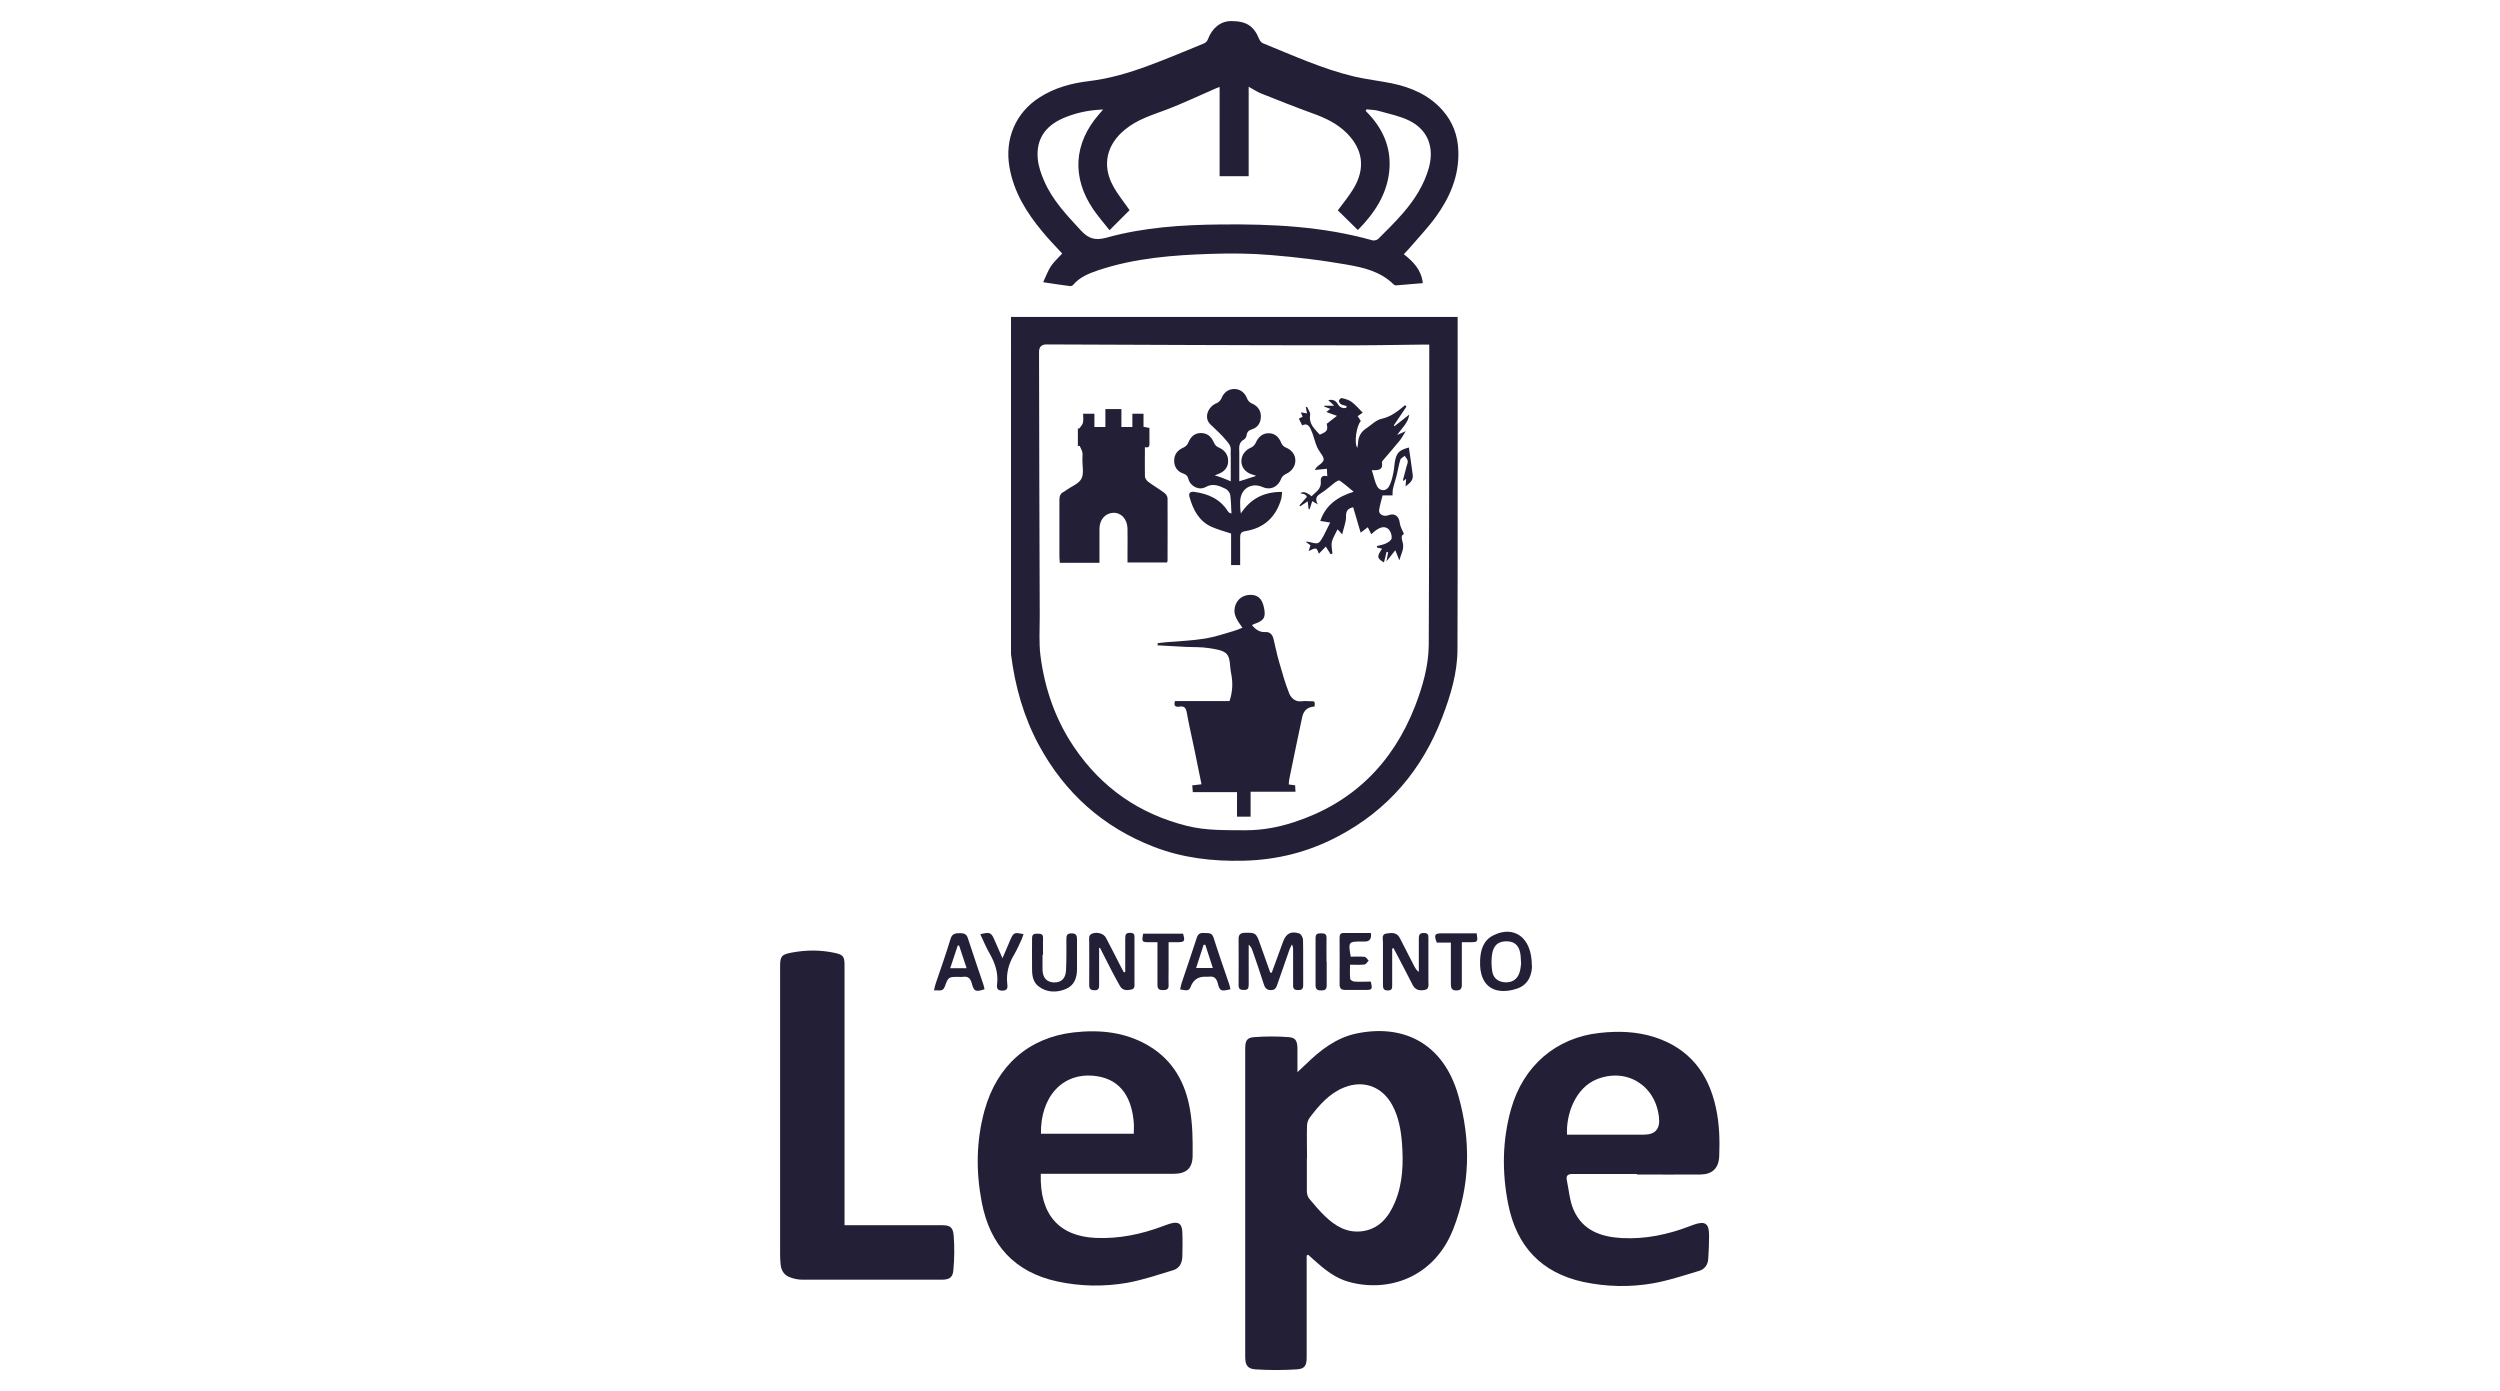 <svg xmlns="http://www.w3.org/2000/svg" xmlns:xlink="http://www.w3.org/1999/xlink" id="Capa_2" data-name="Capa 2" viewBox="0 0 143.57 79.9"><defs><style>      .cls-1 {        fill: none;      }      .cls-2 {        clip-path: url(#clippath);      }      .cls-3 {        fill: #fff;      }      .cls-4 {        fill: #231f36;      }      .cls-5 {        clip-path: url(#clippath-1);      }    </style><clipPath id="clippath"><rect class="cls-1" x="44.81" y="1.21" width="53.95" height="77.47"></rect></clipPath><clipPath id="clippath-1"><rect class="cls-1" x="44.81" y="1.21" width="53.95" height="77.47"></rect></clipPath></defs><g id="Capa_1-2" data-name="Capa 1"><rect class="cls-3" width="143.57" height="79.9"></rect><g id="Capa_1-2" data-name="Capa 1-2"><g class="cls-2"><g class="cls-5"><g><path class="cls-4" d="M83.71,18.19v.38c0,6.23,.01,12.47-.01,18.71,0,1.35-.39,2.64-.87,3.9-1.16,3.04-3.13,5.34-5.97,6.84-1.71,.91-3.54,1.37-5.48,1.41-1.76,.04-3.47-.16-5.12-.8-2.9-1.12-5.11-3.08-6.61-5.86-.87-1.62-1.36-3.37-1.59-5.2,0-.09,0-.18,0-.27V18.2h25.66Zm-1.62,1.6h-.43c-1.63,.02-3.27,.05-4.9,.04-5.55,0-11.1-.03-16.66-.05q-.43,0-.43,.43c.01,5.05,.02,10.11,.04,15.16,0,.76-.05,1.53,.04,2.27,.24,1.89,.85,3.66,1.92,5.25,1.6,2.37,3.78,3.86,6.5,4.54,1.12,.28,2.24,.24,3.37,.25,.95,0,1.87-.17,2.76-.46,3.35-1.09,5.67-3.34,6.97-6.68,.43-1.12,.77-2.3,.78-3.5,.03-5.61,.02-11.22,.03-16.83v-.43"></path><path class="cls-4" d="M59.91,16.2c.16-.34,.27-.65,.44-.91,.18-.26,.42-.48,.65-.73-.37-.4-.77-.81-1.13-1.25-.91-1.09-1.65-2.27-1.9-3.72-.28-1.62,.36-3.12,1.72-3.99,.87-.56,1.83-.82,2.83-.94,1.18-.14,2.3-.47,3.41-.88,1.08-.4,2.15-.85,3.22-1.29,.09-.04,.19-.14,.22-.24,.25-.66,.74-1.04,1.34-1.04,.86,0,1.3,.28,1.6,1.03,.04,.1,.13,.21,.23,.25,1.73,.7,3.43,1.48,5.25,1.91,.7,.16,1.41,.24,2.11,.38,1.12,.23,2.15,.66,2.94,1.55,.58,.66,.88,1.43,.91,2.34,.05,1.44-.49,2.67-1.29,3.78-.48,.66-1.05,1.25-1.58,1.87-.08,.09-.16,.17-.26,.28,.54,.43,1,.88,1.09,1.66-.52,.04-1.04,.09-1.55,.13-.03,0-.09-.02-.12-.05-.76-.76-1.75-.98-2.73-1.15-1.42-.25-2.86-.42-4.29-.54-1.16-.1-2.33-.11-3.49-.07-2.18,.07-4.36,.24-6.46,.94-.52,.18-1.05,.38-1.43,.83-.04,.05-.13,.09-.19,.08-.47-.06-.94-.13-1.52-.22m10.06-11.2c-.13,.05-.17,.07-.22,.09-.93,.4-1.84,.84-2.79,1.2-.83,.31-1.67,.56-2.37,1.14-1.05,.85-1.34,2.04-.69,3.23,.26,.49,.63,.93,.95,1.4-.35,.35-.74,.74-1.15,1.15-.31-.39-.64-.77-.93-1.19-1.25-1.83-1.13-3.79,.31-5.45,.07-.09,.15-.18,.25-.29-.83,.03-1.58,.19-2.3,.5-1.05,.46-1.56,1.24-1.45,2.35,.04,.42,.19,.85,.36,1.24,.48,1.12,1.3,1.97,2.1,2.84,.44,.48,.82,.61,1.48,.43,2.15-.6,4.37-.74,6.6-.76,2.92-.03,5.83,.11,8.67,.91,.1,.03,.26-.01,.34-.08,.48-.48,.97-.96,1.42-1.48,.66-.76,1.21-1.61,1.49-2.61,.32-1.17-.06-2.17-1.12-2.7-.55-.27-1.17-.39-1.76-.56-.23-.07-.47-.06-.71-.09-.01,.03-.03,.06-.04,.09,.97,.96,1.5,2.1,1.35,3.49-.15,1.36-.88,2.42-1.8,3.35-.4-.39-.78-.77-1.15-1.13,.32-.43,.64-.82,.9-1.25,.69-1.15,.55-2.24-.38-3.18-.56-.56-1.24-.88-1.97-1.14-.99-.36-1.97-.75-2.95-1.14-.23-.09-.43-.23-.72-.39v5.14h-1.67V5h0Z"></path><path class="cls-4" d="M75.04,72.11v5.81c0,.5-.1,.69-.57,.72-.78,.05-1.58,.05-2.37,0-.46-.03-.59-.25-.59-.72v-17.7c0-.45,.09-.63,.52-.66,.66-.05,1.32-.05,1.98,0,.4,.03,.49,.22,.5,.65v1.36c.2-.19,.34-.32,.48-.45,.83-.81,1.73-1.51,2.87-1.76,2.71-.58,5.03,.53,5.89,3.56,.73,2.57,.69,5.17-.3,7.68-1.11,2.8-3.75,3.63-5.97,3.02-.79-.21-1.42-.72-2.02-1.26l-.33-.3s-.05,.02-.08,.03m0-5.56c0,.63,0,1.25,0,1.88,0,.14,.05,.32,.13,.42,.29,.35,.58,.69,.91,1.01,.59,.57,1.25,.97,2.11,.87,.99-.12,1.54-.8,1.91-1.67,.46-1.1,.49-2.26,.4-3.43-.06-.73-.19-1.46-.54-2.12-.58-1.09-1.66-1.49-2.78-1.04-.85,.34-1.44,1.02-1.98,1.74-.09,.12-.15,.3-.15,.45-.02,.62,0,1.25,0,1.88"></path><path class="cls-4" d="M59.77,67.42c-.07,2.33,1.05,3.57,3.14,3.67,1.34,.06,2.61-.2,3.86-.67,.14-.05,.29-.11,.43-.15,.47-.14,.69,0,.7,.51,.02,.46,.01,.91,0,1.37-.01,.38-.16,.69-.54,.8-.87,.26-1.74,.56-2.63,.72-1.34,.23-2.68,.21-4.02-.08-2.43-.53-3.86-2.08-4.33-4.55-.34-1.76-.32-3.53,.16-5.27,.71-2.57,2.53-4.18,5.11-4.48,1.51-.17,2.97-.03,4.32,.77,1.38,.82,2.11,2.11,2.37,3.67,.15,.86,.16,1.75,.15,2.63,0,.74-.37,1.05-1.1,1.05-2.38,0-4.77,0-7.16,0h-.47Zm5.34-2.31c0-.23,.02-.44,0-.65-.11-1.31-.66-2.45-2.14-2.66-1.98-.28-3.23,1.24-3.19,3.31h5.32Z"></path><path class="cls-4" d="M94.01,67.42c-1.23,0-2.46,0-3.69,0-.26,0-.4,.07-.34,.36,.12,.57,.16,1.17,.38,1.68,.52,1.21,1.58,1.57,2.78,1.64,1.35,.07,2.64-.2,3.89-.68,.08-.03,.16-.06,.24-.09,.66-.23,.88-.07,.88,.63,0,.44-.02,.89-.05,1.34-.02,.33-.2,.58-.51,.68-.88,.26-1.76,.56-2.67,.72-1.32,.23-2.66,.2-3.99-.08-2.4-.52-3.84-2.04-4.32-4.48-.36-1.82-.34-3.66,.17-5.46,.7-2.47,2.58-4.09,5.07-4.36,1.07-.12,2.13-.09,3.16,.24,1.96,.63,3.09,2.02,3.53,4.05,.2,.92,.23,1.86,.19,2.8-.03,.68-.4,1.03-1.07,1.04-1.22,.01-2.44,0-3.66,0m-4.01-2.29h4.42c.65,0,.94-.33,.86-1-.2-1.85-1.88-2.86-3.57-2.18-1.2,.48-1.77,1.96-1.71,3.18"></path><path class="cls-4" d="M48.51,70.36h5.55c.5,0,.67,.1,.71,.62,.05,.65,.04,1.31-.02,1.96-.03,.43-.24,.55-.67,.55-2.67,0-5.34,0-8.01,0-.25,0-.52-.06-.76-.16-.29-.12-.45-.39-.48-.71-.02-.2-.03-.4-.03-.6v-16.5c0-.59,.07-.7,.64-.81,.84-.16,1.68-.17,2.53,.02,.45,.1,.53,.21,.53,.69v14.94h0Z"></path><path class="cls-4" d="M73.03,55.87c.22-.59,.43-1.18,.65-1.78,.17-.48,.46-.64,.94-.48,.1,.03,.2,.23,.21,.35,.02,.87,0,1.74,.01,2.61,0,.23-.09,.29-.29,.29s-.3-.06-.29-.29c0-.68,0-1.36,0-2.04,0-.09,0-.17-.07-.29-.05,.1-.1,.2-.14,.3-.23,.64-.44,1.28-.67,1.92-.07,.19-.1,.4-.39,.4s-.36-.17-.43-.39c-.2-.64-.42-1.27-.64-1.9-.04-.11-.09-.22-.21-.32v.58c0,.58,0,1.16,0,1.74,0,.2-.07,.29-.26,.28-.17,0-.32-.01-.32-.26,.01-.89,0-1.79,0-2.68,0-.24,.11-.33,.34-.34,.63-.02,.68,.02,.89,.63,.19,.55,.39,1.1,.59,1.66,.03,0,.06,0,.09-.01"></path><path class="cls-4" d="M63.12,54.47v2.07c0,.17,0,.33-.25,.33-.21,0-.32-.06-.32-.3,.01-.83,0-1.65,0-2.48,0-.18-.06-.39,.18-.48,.29-.1,.65,0,.78,.24,.3,.57,.59,1.14,.88,1.71,.05,.1,.1,.19,.15,.28l.08-.02v-1.08c0-.28,0-.56,0-.84,0-.21,.02-.33,.28-.33,.28,0,.25,.16,.25,.35v2.48c0,.17,.05,.39-.19,.43-.24,.05-.49,.06-.64-.2-.18-.31-.35-.64-.52-.96-.21-.41-.42-.83-.63-1.24-.02,0-.04,.02-.07,.02"></path><path class="cls-4" d="M79.95,54.49v2.04c0,.19,.02,.35-.25,.35-.28,0-.28-.16-.28-.37,0-.8,0-1.61,0-2.41,0-.19-.09-.45,.2-.49,.28-.04,.59-.09,.77,.26,.28,.56,.57,1.1,.85,1.66,.06,.1,.11,.2,.24,.28v-.95c0-.32,0-.65,0-.97,0-.2,.05-.31,.28-.31s.28,.09,.27,.3c0,.83,0,1.65,0,2.48,0,.19,.06,.44-.21,.49-.26,.05-.52,.03-.68-.26-.31-.61-.63-1.22-.95-1.83-.05-.1-.11-.2-.16-.31-.03,0-.06,.02-.08,.03"></path><path class="cls-4" d="M87.98,55.44c0,.43-.14,1.09-.85,1.33-1.11,.38-2.2,.05-2.13-1.61,.02-.6,.18-1.16,.77-1.45,1.17-.58,2.2,.11,2.2,1.73m-.62-.15c-.01-.18-.02-.27-.02-.36-.04-.56-.29-.85-.75-.87-.52-.03-.83,.22-.9,.79-.04,.29-.03,.6,.01,.89,.05,.41,.31,.63,.7,.67,.42,.04,.74-.15,.87-.55,.07-.21,.08-.44,.1-.57"></path><path class="cls-4" d="M59.87,54.82c0,.28,0,.56,0,.84,0,.48,.23,.74,.65,.76,.42,.01,.68-.22,.7-.7,.03-.58,.02-1.16,.02-1.74,0-.22,0-.38,.3-.38,.29,0,.31,.15,.31,.38,0,.56,0,1.12,0,1.68,0,.5-.16,.94-.65,1.14-.53,.21-1.07,.21-1.55-.15-.31-.23-.38-.6-.38-.96-.01-.6,0-1.21,0-1.81,0-.25,.13-.26,.31-.26,.17,0,.33,0,.32,.25-.01,.32,0,.65,0,.97h0Z"></path><path class="cls-4" d="M53.64,56.87c.04-.17,.06-.29,.1-.4,.29-.85,.59-1.7,.85-2.56,.09-.29,.27-.32,.52-.32,.24,0,.4,.03,.48,.31,.28,.88,.59,1.75,.88,2.63,.03,.09,.05,.19,.07,.28-.51,.17-.61,.13-.73-.33-.08-.31-.23-.43-.53-.38-.07,.01-.15,0-.23,0-.58,0-.59,0-.79,.55-.12,.34-.36,.19-.64,.23m1.47-2.58h-.09c-.14,.42-.28,.84-.43,1.3h.94c-.15-.46-.29-.88-.43-1.3"></path><path class="cls-4" d="M70.66,56.81c-.54,.13-.61,.12-.73-.36-.08-.29-.23-.4-.51-.36-.07,.01-.15,0-.23,0q-.59,0-.81,.57c-.1,.23-.15,.25-.61,.16,.03-.11,.05-.23,.08-.34,.29-.87,.59-1.73,.87-2.6,.07-.23,.19-.32,.42-.3,.23,.02,.46-.06,.56,.29,.28,.89,.59,1.77,.89,2.65,.03,.09,.05,.19,.07,.28m-1.01-1.21c-.15-.47-.29-.9-.43-1.33h-.1c-.14,.43-.28,.87-.43,1.33h.96Z"></path><path class="cls-4" d="M78.73,53.6c.04,.31-.08,.47-.34,.47h-.2c-.75,0-.77,.02-.62,.87,.26,0,.53-.02,.79,.01,.09,0,.16,.14,.24,.22-.08,.07-.15,.21-.24,.22-.25,.03-.52,.01-.83,.01,0,.28-.02,.55,.01,.81,0,.07,.16,.16,.25,.16,.31,.02,.63,0,.93,0,.11,.44,.09,.48-.31,.48s-.76,0-1.14,0c-.23,0-.34-.07-.34-.33,.01-.88,0-1.76,0-2.65,0-.16,.02-.29,.22-.29h1.57Z"></path><path class="cls-4" d="M56.3,53.65c.55-.14,.63-.1,.82,.35,.14,.32,.28,.64,.45,1.03,.17-.39,.3-.71,.44-1.03,.2-.46,.24-.47,.77-.35-.04,.11-.07,.21-.11,.3-.14,.29-.26,.59-.43,.87-.32,.53-.47,1.1-.39,1.72,.03,.23-.03,.35-.29,.35-.26,0-.33-.12-.3-.35,.08-.64-.1-1.2-.41-1.75-.21-.36-.37-.75-.55-1.13"></path><path class="cls-4" d="M66.49,54.11h-.49c-.42,0-.44-.02-.35-.49h2.29c.13,.43,.09,.49-.34,.49h-.49v1.62c0,.28-.01,.55,0,.83,.02,.25-.11,.3-.32,.3s-.32-.05-.32-.3c0-.8,0-1.6,0-2.46"></path><path class="cls-4" d="M84.8,53.59c.08,.5,.07,.51-.35,.52h-.5v1.49c0,.3,0,.61,0,.91,.01,.24-.05,.37-.32,.37s-.31-.15-.31-.38c0-.78,0-1.56,0-2.37h-.81c-.17-.44-.12-.53,.27-.53h2"></path><path class="cls-4" d="M76.19,55.24c0,.45,0,.89,0,1.34,0,.25-.11,.3-.32,.3-.21,0-.32-.06-.32-.3,0-.9,0-1.81,0-2.71,0-.24,.11-.27,.3-.27s.34,.01,.33,.28c-.01,.46,0,.91,0,1.37"></path><path class="cls-4" d="M71.35,36.05c-.28-.4-.53-.72-.44-1.16,.09-.44,.43-.72,.89-.73,.43,0,.67,.21,.78,.7,.13,.58,.02,.78-.54,.97-.05,.01-.1,.05-.14,.07,.21,.26,.45,.42,.78,.4,.24-.02,.39,.14,.45,.37,.11,.43,.19,.88,.32,1.32,.18,.62,.35,1.25,.59,1.84,.11,.26,.36,.5,.73,.44,.16-.02,.33,0,.49,0,.25,0,.25,0,.24,.28-.02,.01-.03,.03-.05,.03-.37,.03-.59,.23-.67,.61-.25,1.19-.5,2.37-.74,3.56-.02,.1-.02,.2-.03,.3,.14,.02,.24,.03,.37,.05,0,.12,.01,.22,.02,.37h-2.58v1.43h-.78v-1.41h-2.54c-.01-.15-.02-.25-.03-.39,.17-.02,.33-.03,.53-.06-.14-.7-.28-1.38-.42-2.06-.14-.68-.3-1.35-.42-2.03-.05-.29-.14-.42-.43-.37-.2,.03-.35-.02-.25-.32h3.13c.18-.54,.2-1.06,.09-1.6-.08-.37-.03-.84-.24-1.09-.21-.24-.67-.29-1.03-.35-.43-.07-.88-.05-1.32-.07-.55-.03-1.09-.06-1.63-.09v-.12c.16-.02,.33-.05,.5-.06,.74-.06,1.49-.09,2.23-.21,.56-.09,1.11-.28,1.66-.44,.17-.05,.33-.12,.53-.2"></path><path class="cls-4" d="M65.67,24.51c.14,.03,.23,.05,.34,.07v.78c0,.19,.04,.39-.26,.32,0,.59-.01,1.14,0,1.68,0,.1,.1,.24,.19,.31,.3,.22,.62,.41,.92,.63,.09,.07,.19,.2,.19,.31,.01,1.19,0,2.39,0,3.58,0,.03-.01,.06-.03,.11h-2.27v-.52c0-.48,.01-.96,0-1.44-.02-.54-.37-.91-.82-.89-.46,.02-.79,.39-.79,.93,0,.63,0,1.26,0,1.94h-2.28c0-.12-.02-.23-.02-.33,0-1.09,0-2.19,0-3.28,0-.21,.05-.37,.24-.46,.06-.03,.11-.07,.16-.11,.3-.21,.72-.36,.87-.66s.04-.74,.05-1.12c0-.13,.02-.25,0-.37-.03-.14-.1-.26-.16-.39-.03,0-.06,.02-.1,.02v-1.03s.05,.02,.07,.03c.07-.11,.19-.21,.22-.34,.04-.16,.01-.33,.01-.52h.65v.76h.63v-1.03h.92v1.03h.63v-.76h.64v.74h0Z"></path><path class="cls-4" d="M71.17,27.64c.33-.11,.61-.2,.97-.31-.15-.06-.22-.08-.29-.1-.34-.12-.56-.41-.56-.74,0-.36,.23-.65,.56-.79,.11-.04,.21-.16,.26-.26,.15-.35,.4-.56,.74-.56,.36,0,.59,.2,.74,.58,.04,.1,.15,.2,.25,.24,.33,.13,.55,.4,.55,.75,0,.33-.21,.62-.54,.77-.11,.05-.23,.15-.27,.26-.17,.48-.62,.69-1.07,.49-.67-.29-1.29,.12-1.29,.86,0,.21,0,.42,.04,.66,.56-.86,1.34-1.25,2.37-1.24-.02,.15-.02,.28-.05,.4-.31,1.06-1,1.68-2.05,1.85-.27,.04-.31,.15-.31,.38,0,.51,0,1.03,0,1.57h-.52v-1.81c-.4-.13-.77-.23-1.11-.38-.73-.32-1.07-.98-1.28-1.72-.07-.25,.07-.32,.29-.29,.78,.11,1.47,.4,1.92,1.12,.03,.05,.08,.09,.2,.12-.02-.36-.02-.72-.07-1.07-.02-.13-.15-.29-.27-.35-.36-.17-.72-.34-1.14-.1-.37,.21-.88-.03-.99-.46-.05-.19-.14-.26-.31-.32-.33-.11-.51-.39-.51-.73,0-.36,.19-.61,.54-.76,.11-.05,.23-.16,.27-.28,.14-.34,.36-.54,.7-.55,.36-.01,.6,.17,.76,.52,.05,.12,.14,.25,.25,.29,.38,.16,.58,.42,.58,.8,0,.35-.2,.61-.59,.75-.03,.01-.06,.02-.18,.07,.2,.06,.32,.1,.45,.15,.13,.05,.26,.1,.47,.19v-1.4c0-.14-.01-.27,0-.4,.01-.22-.09-.35-.24-.52-.28-.36-.62-.64-.94-.96-.38-.37-.13-1.02,.38-1.21,.1-.04,.21-.16,.26-.26,.13-.34,.39-.55,.74-.55s.61,.21,.74,.55c.04,.11,.15,.23,.25,.27,.32,.13,.53,.38,.54,.72,.01,.37-.16,.66-.5,.77-.19,.06-.29,.14-.32,.35-.01,.09-.08,.2-.15,.24-.32,.17-.28,.47-.27,.75,0,.54,0,1.09,0,1.66"></path><path class="cls-4" d="M76.22,27.31c0-.15-.02-.27-.02-.39-.23,.02-.43,.05-.69,.07,.14-.35,.69-.39,.44-.81-.1-.17-.23-.32-.31-.5-.12-.27-.18-.57-.29-.85-.11-.26-.21-.58-.57-.4-.07-.15-.13-.26-.19-.39,.05-.03,.13-.06,.22-.11-.03-.08-.06-.15-.11-.25,.13,.02,.23,.04,.36,.06-.03-.13-.05-.24-.07-.35,.02,0,.05-.02,.07-.03,.06,.15,.2,.32,.18,.46-.09,.54,.26,.81,.55,1.14,.43-.17,.48-.26,.4-.62,.19-.15,.38-.29,.59-.46-.25-.09-.41-.14-.61-.22,.1-.08,.16-.12,.23-.18-.14-.05-.24-.09-.35-.13,0-.02,0-.03,0-.05h.57c-.16-.15-.25-.23-.34-.32,.24-.05,.42,0,.55,.23,.11,.19,.29,.26,.48,.21,0-.03,.02-.06,.03-.1-.1-.03-.22-.05-.32-.1-.06-.04-.13-.13-.13-.2,0-.06,.12-.17,.16-.16,.2,.05,.41,.1,.57,.22,.23,.17,.42,.4,.64,.62-.06,.04-.17,.11-.29,.2,.07,.1,.12,.19,.18,.28-.25,.26-.4,1.28-.2,1.54,.02-.11,.03-.19,.04-.26,.01-.39,.18-.68,.5-.88,.28-.19,.55-.47,.86-.53,.54-.12,.93-.44,1.34-.78,.03,.03,.06,.05,.08,.08l-.72,1.07s.02,.03,.03,.06c.27-.21,.54-.43,.85-.67-.06,.48-.42,.76-.69,1.17,.18-.08,.29-.13,.49-.22-.14,.22-.22,.38-.33,.52-.32,.4-.66,.78-.99,1.17-.02,.03-.05,.08-.05,.11,.08,.42-.18,.46-.58,.44,.11,.33,.16,.64,.29,.9,.15,.31,.51,.34,.69,.05,.14-.24,.2-.53,.26-.81,.06-.26,.05-.54,.12-.79,.11-.39,.26-.51,.77-.65,.07,.53,.16,1.05,.22,1.57,.04,.31-.16,.48-.41,.66,.01-.16,.02-.28,.03-.43-.07,.05-.11,.08-.15,.12-.01-.02-.03-.03-.03-.05,.07-.26,.14-.53,.21-.8,.03-.1,.08-.21,.06-.31-.02-.1-.11-.19-.17-.28-.08,.07-.22,.13-.25,.22-.09,.28-.13,.56-.2,.85-.06,.26-.16,.53-.22,.8-.03,.12-.02,.25-.03,.4h-.57c-.07,.29-.16,.57-.2,.85-.03,.24,.26,.39,.53,.29,.37-.14,.62,.05,.66,.47,.03,.2,.15,.4,.24,.61-.21,.07-.12,.32-.07,.5,.09,.36-.1,.64-.2,1.01-.09-.22-.14-.37-.23-.58-.18,.23-.32,.41-.51,.64,.04-.23,.07-.37,.1-.52-.03-.01-.06-.02-.09-.03-.05,.2-.1,.4-.15,.61-.41-.24-.42-.33-.11-.79-.1-.02-.19-.04-.28-.06l-.02-.09c.17-.05,.36-.07,.52-.15,.14-.06,.32-.19,.33-.3,.02-.16-.05-.38-.16-.5-.19-.2-.44-.15-.66-.01-.12,.07-.22,.17-.35,.28-.06-.12-.12-.25-.2-.4-.15,.11-.28,.21-.41,.31-.14-.49-.28-.97-.43-1.46-.28,.07-.42,.18-.41,.53,.01,.31-.13,.63-.22,1.03-.13-.14-.18-.21-.27-.29-.11,.25-.26,.47-.32,.7-.05,.22,.01,.46,.03,.7-.03,0-.07,.02-.11,.02-.07-.12-.16-.24-.27-.43-.14,.15-.28,.29-.4,.41-.04-.08-.08-.28-.17-.29-.11-.03-.26,.07-.42,.14,.04-.11,.07-.21,.11-.33-.07-.06-.15-.11-.28-.21,.12,0,.17,0,.23,.02,.51,.13,.52,.13,.79-.34,.13-.24,.24-.49,.39-.78-.21-.03-.37-.06-.57-.09,.32-.93,1-1.39,1.92-1.68-.3-.25-.55-.46-.81-.64-.04-.03-.17,.04-.24,.09-.28,.21-.53,.45-.82,.63-.23,.15-.39,.28-.19,.65-.16-.09-.22-.13-.32-.19-.05,.17-.1,.32-.15,.46h-.06c-.02-.13-.03-.26-.05-.45-.15,.1-.29,.19-.42,.28l-.06-.04c.13-.15,.27-.31,.43-.49-.03-.12-.15-.19-.37-.2,.13-.14,.35-.08,.64,.16,.24-.25,.58-.41,.53-.87-.02-.21,.08-.36,.38-.28"></path></g></g></g></g></g></svg>